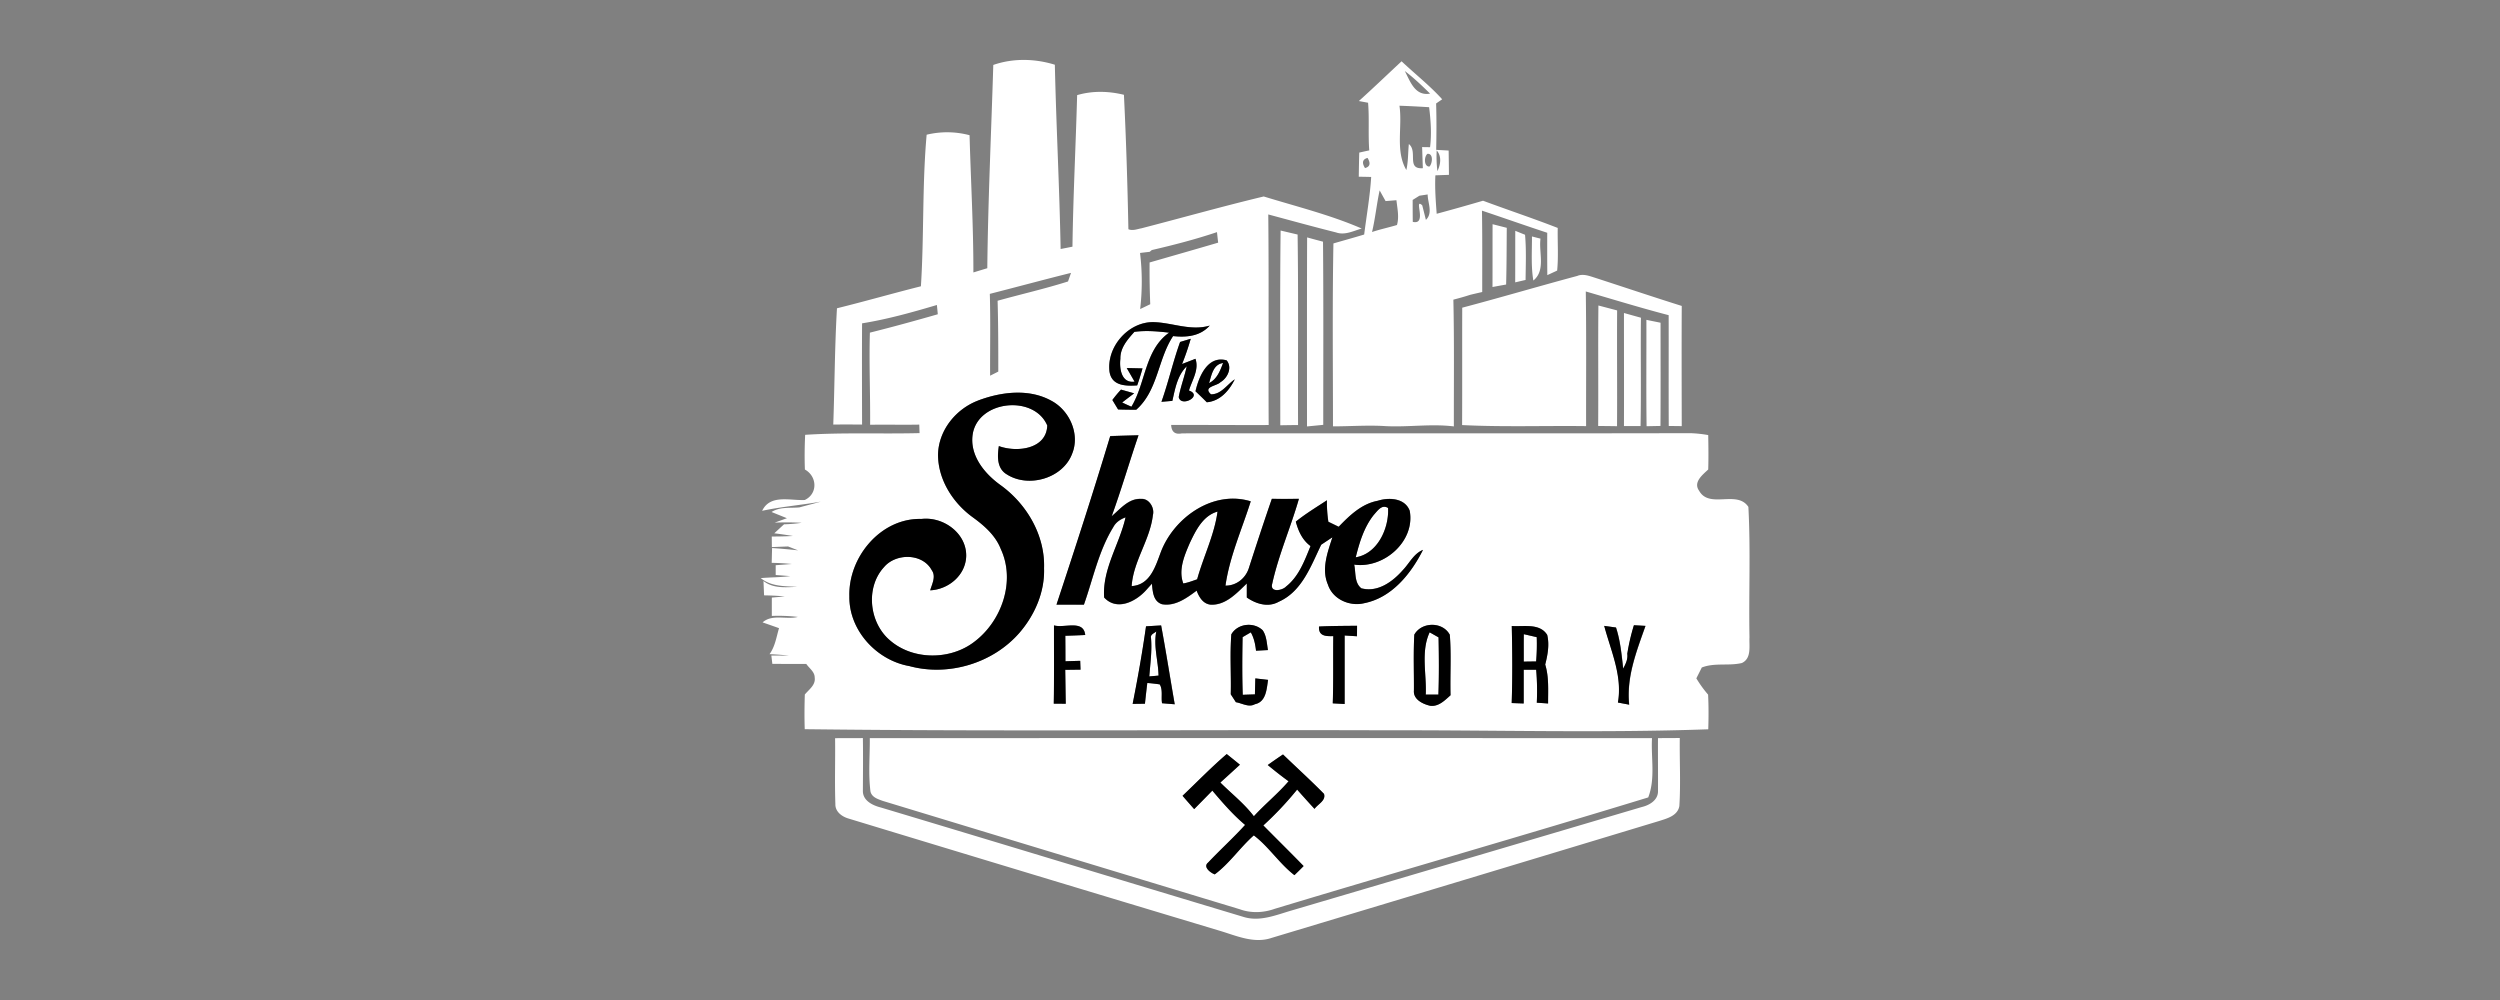 <svg id="Laag_1" data-name="Laag 1" xmlns="http://www.w3.org/2000/svg" viewBox="0 0 2500 1000"><rect x="0" y="0" width="2500" height="1000" fill="#808080" stroke="none"/><defs><style>.cls-1{fill:#fff;}</style></defs><path class="cls-1" d="M1182.52,795.83c3.82,4.44,7.73,8.87,11.63,13.31,6.07-6.19,12.13-12.33,18.15-18.51,10.25,12.08,20.63,24.12,32.79,34.33-11.84,13-24.9,24.86-37,37.64-5.45,4.39,2.48,10.29,6.63,11.8,14.85-11.07,25.23-26.85,39.06-39,14.89,11.23,25.51,28.12,40.61,39.79,3.09-3,6.22-6,9.19-9.11-13.3-13.67-26.89-27-40.28-40.61a330.65,330.65,0,0,0,33.81-35.88c5.7,6.51,11.52,12.94,17.38,19.32,3.25-4.76,11.63-8.3,9.48-15-13.27-13.55-27.35-26.28-41-39.43q-7.68,5.13-15.25,10.58c6.79,5.62,13.67,11.07,20.83,16.24-10.74,12.49-23.6,22.86-34.71,35-9.64-12.74-22.29-22.54-33.52-33.73,6.55-5.9,13.06-11.88,19.57-17.82-4.36-3.58-8.79-7.16-13.19-10.66-15.38,13.22-29.53,27.83-44.22,41.78M869.8,738.14q391.08-.12,782.2,0c-1.09,19.69,3.54,40.4-3.78,59.28-124.22,38-249.13,73.81-373.51,111.4-11.18,4-23.59,4.56-34.86.45Q1061.28,855.16,882.7,800.88c-4.85-1.79-10.79-3.54-12.21-9.28-2.28-17.74-.53-35.68-.69-53.46m788.19,0c7.24-.08,14.52-.08,21.8-.12-.32,22.7,1,45.44-.44,68.11-1.75,9.6-12.13,12.29-20,14.81q-193.77,58.65-387.63,116.93c-17.61,6.06-35.19-2.07-51.91-7.08Q1034.14,875,848.64,818.58c-6.59-1.87-13.47-6.8-13.26-14.41-.78-22,0-44-.29-66,9.28,0,18.51,0,27.79-.08.29,17.74.08,35.48,0,53.22.2,9.6,10,14.2,18.11,16.23,120.84,36.25,241.51,73,362.35,109.33,16.56,5.24,33-2,48.83-6.55Q1467,858.78,1641.87,807c7.41-1.75,15.75-6.59,16.12-15.09.12-17.91-.13-35.81,0-53.71m-134.19-104c4.31.94,8.63,2,12.94,3a203.07,203.07,0,0,1-.61,24.29l-12.41.17c0-9.16-.08-18.31.08-27.43m-98.06,60.42c1-20.58-5.12-43,3.91-62.33l8.91,5.05c.37,19.08.53,38.16-.16,57.24-3.18,0-9.48,0-12.66,0M1151,637.93c-.82-3.54,3.25-4.68,5.33-6.51-3,14.6,1.91,29.41,2.23,44.18l-9.27.82c1-12.82,2.85-25.64,1.71-38.49m38.77-95c6-12.65,13.14-27.3,27.75-31.41-3.13,23.24-14.12,45.08-20.39,67.75-4.55,1.54-9.07,3.37-13.87,4.15-5.09-13.59,1.14-28,6.51-40.49m184-28.11c3.7-4,8-10.86,14.28-6.88,1.1,20.1-10.42,45.78-32.35,49.32,3.75-14.94,8.34-30.23,18.07-42.44M1209.05,383.1c2.44-7.81,4-18.79,14-20.09-2.93,7.77-6.1,16.11-14,20.09m437.34-63.26c4.72,1,9.44,1.91,14.16,2.89,0,34.42.16,68.8-.08,103.22-4.64.08-9.28.2-13.88.28-.49-35.44-.08-70.91-.2-106.39M1624,313c5.66,1.59,11.27,3.18,16.93,4.72-.41,36.13.32,72.26-.37,108.35-5.53,0-11.07,0-16.6,0,.12-37.67,0-75.39,0-113.11m-25.79,113c.28-40.16-.17-80.32.24-120.47,6.23,1.62,12.49,3.29,18.72,4.92-.25,38.61.16,77.18-.09,115.79-6.3-.12-12.57-.16-18.87-.24m-20.67-150.14c5.33-2.07,10.78-.24,16,1.43,29.41,9.52,58.75,19.41,88.25,28.68-.21,40.08-.08,80.16,0,120.19l-13-.16c-.17-36.94,0-73.85-.08-110.79-27.79-7.24-55.3-15.71-82.88-23.72.65,44.88.24,89.79.32,134.67-41.34-.53-82.76,1-124-1.06.2-39.14,0-78.28.12-117.38,38.57-10.21,76.86-21.52,115.39-31.86M1307.1,237.4c5.29,1.47,10.58,2.89,15.91,4.28.53,61.07.24,122.14.24,183.17L1307,426.44c0-63-.12-126,.12-189m224.84-1c2.15.57,6.43,1.67,8.54,2.2-1.87,14,5.41,31.73-7.16,41.9-2.44-14.6-1.3-29.41-1.38-44.1m-16.68-5.62,9.76,3.95c1.34,15,.69,30.11.53,45.2-2.6.57-7.77,1.79-10.38,2.4.09-17.17,0-34.38.09-51.55m-235,194.49c0-64.94-.41-129.88.32-194.77,4.28,1,12.78,3.05,17,4,.9,63.51.2,127,.45,190.53-5.94,0-11.84.13-17.78.21m212.3-201.08c4.72,1.22,9.44,2.4,14.2,3.62-.16,18.92-.12,37.8-.65,56.72q-6.84,1.21-13.63,2.48c.08-21,0-41.86.08-62.82m-73.15-28.48c-1.71,1.06-5.05,3.17-6.76,4.23,0,7.33,0,14.61.12,21.93,15,3.46.29-24.69,9.44-16.6.94,3.62,2.77,10.95,3.67,14.61,7.24-6.92,1.83-17,1.75-25.43-2,.33-6.19.94-8.22,1.26m-39.79-5.33c-3,13.79-4.32,27.87-7.61,41.62,8.22-2.76,16.68-4.51,24.94-7,2.36-8.14.32-16.6-.53-24.78-2.73.2-8.14.65-10.86.85-2-3.58-4-7.16-5.94-10.7M1365,168.07c5-1.3,5.9-4.72,2.52-10.17-5,1.43-5.86,4.8-2.52,10.17m71.69-17.65a117.53,117.53,0,0,0,.73,20.71c3.17-6.6,4.48-14.73-.73-20.71m-9.24,3.41c-3.54,2.81-3.66,12.9,2,12.74,3-3,4.15-13.27-2-12.74m-28-48.09c3.17,21.2-4.35,45,6.88,64.29,2-8.55,1.62-17.34,2.52-26,9.32,7.53-2.85,25.43,14,24.17-.28-7-.48-14.08-.73-21.12l7.94.12c1.66-13.3.69-26.73-.94-40-9.89-.61-19.77-1.14-29.62-1.47M1404.79,71c5.49,10.46,10.13,25.27,25.31,22.63-8.1-7.94-16.32-15.79-25.31-22.63m-45.89,30c14.44-13,28.48-26.49,42.68-39.71,13.46,12.73,28.15,24.21,40.6,38-1.5,1.06-4.56,3.13-6.06,4.19.49,15.46.37,30.92.08,46.38,3.13.17,9.36.49,12.45.7.12,8.09.24,16.19.29,24.29l-13.55.48c-.65,12.82.36,25.64,1.3,38.45q23.25-6.28,46.34-13.06c24.82,9.24,50,17.58,74.7,27.22-.28,14.2.82,28.48-.57,42.64l-9.84,4.56c-.13-14.12-.13-28.24-.08-42.36-21.85-7.2-43.5-14.85-65.27-22.13.45,27.1.25,54.24.25,81.37-4,.9-8,1.84-11.92,2.77-5.58,1.83-11.23,3.38-16.93,4.88.94,42.24.41,84.51.49,126.74-22.75-2.8-45.53.9-68.31-.28-17.54-1.14-35,.24-52.57.24,0-61-.69-121.94.45-182.93,10.25-3,20.54-5.81,30.75-8.91,2.41-19.16,5.82-38.24,7-57.57-3.09-.08-9.27-.2-12.41-.24.13-8.06.25-16.07.49-24.13,2.48-.57,7.49-1.67,10-2.2-1.22-15.86.16-31.81-1.18-47.64l-9.23-1.71m152.94,525.15c.57,25.63.77,51.3-.08,76.94,4,.16,8,.28,12,.44V669.7h12.49a247.85,247.85,0,0,1,.61,33c3.78.25,7.53.49,11.31.77-.08-13.06,1-26.28-2.89-38.93,2.44-9.61,4.36-19.86,2-29.62-7.37-12-23.56-8.1-35.4-8.91m-192.74.48c-.65,9.81,7,9.77,14.28,9.61-.32,22.37.25,44.79-.56,67.21l11.88.65V635.45l12.32.81c0-2.65.09-7.89.09-10.5-12.66.16-25.35.12-38,.77m-173-.2c-3.66,26-8.26,51.8-13.38,77.55l12.28-.16c.74-6.92,1.51-13.84,2.36-20.75,4.15.32,8.3.77,12.45,1.42,3.34,5.41,1.22,12.74,2.32,18.84,3.14.28,9.48.77,12.66,1.06-4.56-26.29-8.71-52.65-13.59-78.85q-7.58.42-15.1.89m-92-.93c0,26.08.24,52.16-.25,78.24,3,0,9,0,12,.08-.21-11.31-.33-22.58-.53-33.89,5.08-.05,10.21-.13,15.3-.17-.09-2.19-.25-6.63-.33-8.83-4.92.13-9.85.29-14.77.45q0-12.81-.12-25.51,9.95-.3,19.9-.77c-1.63-15.67-20.92-6.63-31.17-9.6m579.91-.17a206.79,206.79,0,0,0-6.63,28.56c.73,5.42-1.63,10.22-4.11,14.82-1.59-13.84-2.81-27.79-7.2-41.1l-11.76-1.63c6.67,25.19,18.35,49.89,13.71,76.66,3.74.69,7.49,1.42,11.23,2.11-2.89-27.58,7.36-53.26,16.31-78.77l-11.55-.65m-219.67,9.36c-1.06,18.55-.28,37.23-.41,55.86-.73,9,8.83,13.55,16.2,15.26,8.34,1.18,14.73-5.41,20.42-10.5-.53-20.14.86-40.4-.73-60.46-7.08-13.3-28.16-13.14-35.48-.16m-182.93-.41c-1.58,20-.12,40.08-.61,60.14,1.3,2,3.87,5.94,5.13,7.93,6.14.94,12.9,5.46,19,2,11.31-2.32,11.72-15.22,13.18-24.33l-12.73-1.47c-.08,4-.29,12-.41,16-3,.08-9.11.28-12.17.41-.69-19.21-.52-38.45-.16-57.66,2-1.22,6.15-3.62,8.22-4.8,3.21,5.62,4.52,11.92,5.21,18.35l11.92-.65c-1.22-6.67-1.26-14-5.29-19.81-8.87-8.51-24.94-6.84-31.25,4m-121.24-198c-17,56.43-35.2,112.5-53.71,168.49,9.15-.09,18.31,0,27.42,0,9.2-26,14.73-53.82,29.38-77.54,2.56-4.89,7.2-8,12.29-9.77-6.11,27.06-23.32,51.51-21.41,80.15,13,14,32.39,3.75,42.68-8.17,1.27-1.43,3.79-4.24,5.09-5.66.85,7.81,1.18,17.5,10,20.51,13.18,2.36,24.74-6.15,34.71-13.55,2.44,6.47,6.42,13.3,14.07,14,15.14.7,26.08-11.63,36.09-21.15V597.4c9.28,6.47,21.4,10.22,32,4.23,23.24-10.25,32.1-35.8,42.4-57,2.81-1.87,8.42-5.61,11.23-7.44-4.84,15-11.19,31.85-4.48,47.36,4.8,14.73,21.89,22.13,36.42,18.51,27.5-5.53,46.62-29.42,58.63-53.26-9.16,3.7-13.43,13.1-19.86,19.9-10.25,11.75-25.26,22.94-41.82,18.51-7.12-5.66-5.33-15.75-7.16-23.72,29.53,4.31,61.15-23.19,55.57-53.71-4.68-12.86-20.79-13.67-31.94-10.09-16.11,3-28.19,14.69-39.1,26-3.45-1.67-6.87-3.34-10.33-5a125.94,125.94,0,0,1-1.42-21.49c-10.5,6.92-21.32,13.43-31.13,21.36,2.52,9.48,6.63,18.48,14.73,24.42-5.94,14.56-11.68,30.43-24.45,40.44-3.75,4.11-16.44,6.39-13.88-2.77,6.39-29,18.51-56.39,26.69-84.91-9,.12-18,.16-27.05,0-7.94,22.91-15.47,45.93-22.91,69-3.17,10.34-12.49,17.91-23.48,17.83,4.15-29.14,16.44-56.36,25.27-84.31-37.35-11.51-76.33,15.87-89.68,50.17-5.49,14.48-10.7,33.44-29.41,34.58,1.71-25.14,18.39-46.14,21.24-71.08,1.91-7.24-3.87-16.76-11.76-16.15-12.49-.69-20.83,10.09-29.46,17.33,9.73-26.73,17.62-54.07,26.85-81-9.48.28-18.92.48-28.35.89M977.94,400.6C955.89,409,938.8,430,938,454c-.24,25.19,14.61,48.62,34.58,63.15,11.6,8.42,22.95,18.31,28.24,32,14.81,32,.94,71.81-26.36,92.48-23.93,18.59-61.56,18.76-84.63-1.38-20.71-17.58-24.58-52.77-5.9-73.12,11.88-14.16,38.53-14.12,47.76,3,4.52,6.31.29,13.75-1.54,20.18,18.47-.93,35.56-15.21,36-34.38.28-22.86-23-39.54-44.68-37-40.69-1.18-73.24,38.12-72.14,77.26-.57,34,27.14,64.08,60,69.86,38.89,10.58,83.24-2.68,109.81-33,15.46-17.78,25.67-41,24.86-64.86,1.1-32.87-17.25-64.16-43.49-83.08-16.2-11.6-31.21-29.95-27.83-51.15,5.61-33.81,61.39-39.38,74.53-8.5-.77,23.84-30.51,27.14-48.41,20.59-1.51,10.05-2.12,22.38,8,28.32,21.69,13.87,56.19,4,65.35-20.88,7.85-19.4-2.49-42.72-20.39-52.52-22.58-12.74-50.57-9.24-73.89-.41m217.56-9.36c3.82,3.62,7.61,7.29,11.31,11,13.38-1.22,22.33-11.64,28-22.95-7.77,5.13-13.51,15.14-23.84,15-8.55-7.77,5.9-8.21,9.56-12.2,7-4.07,12.08-14.73,6.06-21.77-18.92-5.21-27.75,16.32-31.08,30.88M1180.08,342c-7.08,19.65-11.68,40.12-18.64,59.81,2.73-.24,8.18-.69,10.91-.94,2.76-12.2,5-25.43,14.36-34.58-2.16,10.38-6.06,20.3-8,30.76,2.2,10.82,24.74-1.42,10.22-6.51,3-10.29,10.33-20.67,6.51-31.74L1182.07,364a263.07,263.07,0,0,0,8.67-25.26c-2.65.81-8,2.4-10.66,3.21m-70.47,30.39c2.56,13.67,16.56,13.71,27.54,13,1.95-5.57,3.74-11.27,5.33-17-4-.09-11.84-.29-15.78-.37,2.64,4.52,5.24,9.07,7.85,13.63-13.27,1.87-15.3-13.14-14.2-22.87-.25-11,7.2-19.32,14-26.93,11.6-1.55,23.24-.53,34.75.81-24.49,17.34-23.27,50.21-37.72,74.05-3.13-1.34-6.22-2.76-9.27-4.23,4-3.09,8-6.14,12-9.15-3.29-.94-9.85-2.77-13.14-3.71a118.69,118.69,0,0,0-8.63,10.38l5.7,9.44c6.06.2,12.08.28,18.15.28,21.76-19.16,21.52-50.49,36.86-73.64,13.38,1.42,27,.24,36.66-10.5-19,5.7-37.43-3-56.31-3.45-25.43-.33-47.4,25.3-43.82,50.24M989.82,293.88c.78,27.26.17,54.56.29,81.82l8.18-4.11c0-23.6,0-47.24-.69-70.84,23.43-6.55,47.23-11.92,70.42-19.28.74-2.12,2.28-6.43,3-8.59-27.14,6.76-54.12,14.08-81.22,21m162-43.82-2.08,1.75-9.68,1.14a237.11,237.11,0,0,1,.12,56.1c2.53-1.18,7.57-3.62,10.09-4.84q-.86-20.86-.65-41.74c22.87-6.59,45.73-13.1,68.56-19.82-.33-2.64-.9-7.89-1.18-10.53-21.36,7.2-43.25,12.85-65.18,17.94M993.32,64.93c19.82-6.87,41.59-6.39,61.52-.2,1.39,61.44,4.64,122.83,5.78,184.27,3-.57,8.87-1.71,11.84-2.32.69-50.53,3.3-101,4.68-151.56,15.3-4.47,31.37-4.11,46.79-.32,2.2,44.75,3.58,89.59,4.47,134.43,4.28,1.83,8.83-.17,13.11-.94,40.72-10.54,81.29-22,122.22-31.82,32.79,10.09,66.52,18.39,98,32.07-8.26,2.31-16.88,7-25.63,3.9-22.7-5.7-45.24-11.92-67.82-18,.69,70.18,0,140.41.4,210.59-32.51.12-65-.16-97.52-.08.36,7,3.94,9.81,10.82,8.42,169.5-.2,339,.21,508.46-.2a125,125,0,0,1,17.78,1.91c.21,11.43.37,22.95,0,34.42-5.53,5.21-15.25,12.66-9.15,21.16,10.21,18.55,37.92-1,49.31,16.23,2.32,43.34.29,86.91,1.1,130.32-.49,8.83,2.32,21.16-7.61,25.8-13.14,3.13-27.18-.53-40.07,4.48-1.35,2.68-4.07,8.13-5.46,10.86a115.65,115.65,0,0,0,11.76,16.27c.57,11.56.53,23.11.16,34.67-107.53,3.82-215.15.69-322.72,1-193.59-.7-387.22,1.26-580.81-1.1-.37-11.56-.29-23.11.08-34.67,4.11-5,10.95-9.48,9.89-16.88.08-5.82-5.45-9.32-8.42-13.71-11.32.08-22.63,0-33.94-.09l-1-8.34,17.9.13c-6.55-.74-13.1-1.18-19.69-1.47,5.65-7.93,6.83-17.09,9.48-26-4.11-1.46-12.33-4.35-16.44-5.78,9.8-8.58,23.64-2.52,35.31-5.45a169.39,169.39,0,0,0-26.08-1c0-4.59,0-13.75,0-18.35l13-1.13c-6.87-.66-13.83-1-20.75-1.1L763.48,581c9.77,7.77,22.42,6.26,33.89,5.85-12.69-.73-26.08-.16-36.61-8.74,9.84-.86,19.73-.74,29.54-2-3.67-.28-10.95-.81-14.61-1.1v-9.8c4.07-.29,12.12-.9,16.19-1.22-6.71-.65-13.42-1.06-20.18-1.14.08-3.7.29-11.11.37-14.81,8.66.57,17.29,1.34,26,2.32l-10-3.91c-5.37.2-10.79.41-16.2.65l-.12-10.58c7.08,0,14.16-.16,21.28-.53-6.27-1-12.49-1.95-18.76-2.68,3.22-3,6.47-6,9.77-9a149.49,149.49,0,0,0,17.7-1.51q-13.56-.74-27.1-.16l12.29-4.43L771.54,512c8.46-5.37,18.47-3.74,27.87-4.6,7.12-2,14.28-3.7,21.36-5.77-19.49,3.49-39.22,5-58.63,9.19C770.2,494,790.3,500.77,804.78,500c13.22-6.35,12.41-23.6.12-30.48-.45-11.55-.28-23.15.25-34.7,38-2.48,76.24-.73,114.41-1.71-.08-2.12-.21-6.39-.29-8.5-16.35.32-32.75-.13-49.15.16.25-30.68-1.14-61.4-.24-92.12,22.78-5.69,45.37-11.92,67.91-18.39-.21-2.32-.66-6.95-.9-9.27-24.57,7.28-49.43,14.28-74.82,18.35-.21,33.73-.08,67.46,0,101.23-9.6-.09-19.21-.13-28.81,0,1.38-38.78,1.43-77.59,3.7-116.29,28.08-6.95,55.87-14.93,83.94-22,3.22-50.45,1.22-101.19,5.74-151.56a87.23,87.23,0,0,1,42.92.49c1.26,45.73,3.91,91.47,3.83,137.24q7-2.15,13.91-4.23c.73-67.83,3.95-135.61,6-203.4"/><path d="M1182.52,795.83c14.69-14,28.84-28.56,44.22-41.78,4.4,3.5,8.83,7.08,13.19,10.66-6.51,5.94-13,11.92-19.57,17.82,11.23,11.19,23.88,21,33.52,33.73,11.11-12.17,24-22.54,34.71-35-7.16-5.17-14-10.62-20.83-16.24q7.56-5.43,15.25-10.58c13.63,13.15,27.71,25.88,41,39.43,2.15,6.75-6.23,10.29-9.48,15-5.86-6.38-11.68-12.81-17.38-19.32a330.65,330.65,0,0,1-33.81,35.88c13.39,13.59,27,26.94,40.28,40.61-3,3.13-6.1,6.1-9.19,9.11-15.1-11.67-25.72-28.56-40.61-39.79-13.83,12.17-24.21,28-39.06,39-4.15-1.51-12.08-7.41-6.63-11.8,12.08-12.78,25.14-24.62,37-37.64-12.16-10.21-22.54-22.25-32.79-34.33-6,6.18-12.08,12.32-18.15,18.51-3.9-4.44-7.81-8.87-11.63-13.31M1523.8,634.18c-.16,9.12,0,18.27-.08,27.43l12.41-.17a203.07,203.07,0,0,0,.61-24.29c-4.31-1-8.63-2-12.94-3m-12-8.13c11.84.81,28-3.06,35.4,8.91,2.36,9.76.44,20-2,29.62,3.87,12.65,2.81,25.87,2.89,38.93-3.78-.28-7.53-.52-11.31-.77a247.85,247.85,0,0,0-.61-33h-12.49v33.73c-4-.16-8-.28-12-.44.85-25.64.65-51.31.08-76.94m-192.74.48c12.66-.65,25.35-.61,38-.77,0,2.61,0,7.85-.09,10.5l-12.32-.81V704l-11.88-.65c.81-22.42.24-44.84.56-67.21-7.24.16-14.93.2-14.28-9.61M1151,637.93c1.14,12.85-.74,25.67-1.71,38.49l9.27-.82c-.32-14.77-5.24-29.58-2.23-44.18-2.08,1.83-6.15,3-5.33,6.51m-5-11.6q7.51-.48,15.1-.89c4.88,26.2,9,52.56,13.59,78.85-3.18-.29-9.52-.78-12.66-1.06-1.1-6.1,1-13.43-2.32-18.84-4.15-.65-8.3-1.1-12.45-1.42-.85,6.91-1.62,13.83-2.36,20.75l-12.28.16c5.12-25.75,9.72-51.59,13.38-77.55m-92-.93c10.25,3,29.54-6.07,31.17,9.6q-10,.48-19.9.77.12,12.69.12,25.51c4.92-.16,9.85-.32,14.77-.45.08,2.2.24,6.64.33,8.83-5.09,0-10.22.12-15.3.17.2,11.31.32,22.58.53,33.89-3,0-9-.08-12-.08.49-26.08.21-52.16.25-78.24m579.91-.17,11.55.65c-9,25.51-19.2,51.19-16.31,78.77-3.74-.69-7.49-1.42-11.23-2.11,4.64-26.77-7-51.47-13.71-76.66l11.76,1.63c4.39,13.31,5.61,27.26,7.2,41.1,2.48-4.6,4.84-9.4,4.11-14.82a206.79,206.79,0,0,1,6.63-28.56M1425.74,694.6c3.18,0,9.48,0,12.66,0,.69-19.08.53-38.16.16-57.24l-8.91-5.05c-9,19.29-2.93,41.75-3.91,62.33m-11.43-60c7.32-13,28.4-13.14,35.48.16,1.59,20.06.2,40.32.73,60.46-5.69,5.09-12.08,11.68-20.42,10.5-7.37-1.71-16.93-6.3-16.2-15.26.13-18.63-.65-37.31.41-55.86m-182.93-.41c6.31-10.82,22.38-12.49,31.25-4,4,5.77,4.07,13.14,5.29,19.81l-11.92.65c-.69-6.43-2-12.73-5.21-18.35-2.07,1.18-6.18,3.58-8.22,4.8-.36,19.21-.53,38.45.16,57.66,3.06-.13,9.16-.33,12.17-.41.12-4,.33-12,.41-16l12.73,1.47c-1.46,9.11-1.87,22-13.18,24.33-6.06,3.5-12.82-1-19-2-1.26-2-3.83-5.94-5.13-7.93.49-20.06-1-40.16.61-60.14M1189.8,543c-5.37,12.49-11.6,26.9-6.51,40.49,4.8-.78,9.32-2.61,13.87-4.15,6.27-22.67,17.26-44.51,20.39-67.75-14.61,4.11-21.73,18.76-27.75,31.41m184-28.11c-9.73,12.21-14.32,27.5-18.07,42.44,21.93-3.54,33.45-29.22,32.35-49.32-6.27-4-10.58,2.85-14.28,6.88m-263.65-78.69c9.43-.41,18.87-.61,28.35-.89-9.23,26.89-17.12,54.23-26.85,81,8.63-7.24,17-18,29.46-17.33,7.89-.61,13.67,8.91,11.76,16.15C1150,540,1133.33,561,1131.62,586.13c18.71-1.14,23.92-20.1,29.41-34.58,13.35-34.3,52.33-61.68,89.68-50.17-8.83,28-21.12,55.17-25.27,84.31,11,.08,20.31-7.49,23.48-17.83,7.44-23.07,15-46.09,22.91-69,9,.12,18,.08,27.05,0-8.18,28.52-20.3,55.94-26.69,84.91-2.56,9.16,10.13,6.88,13.88,2.77,12.77-10,18.51-25.88,24.45-40.44-8.1-5.94-12.21-14.94-14.73-24.42,9.81-7.93,20.63-14.44,31.13-21.36a125.94,125.94,0,0,0,1.42,21.49c3.46,1.66,6.88,3.33,10.33,5,10.91-11.35,23-23,39.1-26,11.15-3.58,27.26-2.77,31.94,10.09,5.58,30.52-26,58-55.57,53.71,1.83,8,0,18.06,7.16,23.72,16.56,4.43,31.57-6.76,41.82-18.51,6.43-6.8,10.7-16.2,19.86-19.9-12,23.84-31.13,47.73-58.63,53.26-14.53,3.62-31.62-3.78-36.42-18.51-6.71-15.51-.36-32.35,4.48-47.36-2.81,1.83-8.42,5.57-11.23,7.44-10.3,21.16-19.16,46.71-42.4,57-10.58,6-22.7,2.24-32-4.23V583.45c-10,9.52-21,21.85-36.09,21.15-7.65-.73-11.63-7.56-14.07-14-10,7.4-21.53,15.91-34.71,13.55-8.87-3-9.2-12.7-10-20.51-1.3,1.42-3.82,4.23-5.09,5.66-10.29,11.92-29.66,22.17-42.68,8.17-1.91-28.64,15.3-53.09,21.41-80.15-5.09,1.79-9.73,4.88-12.29,9.77-14.65,23.72-20.18,51.5-29.38,77.54-9.11,0-18.27,0-27.42,0,18.51-56,36.74-112.06,53.71-168.49M977.94,400.6c23.32-8.83,51.31-12.33,73.89.41,17.9,9.8,28.24,33.12,20.39,52.52-9.16,24.86-43.66,34.75-65.35,20.88-10.13-5.94-9.52-18.27-8-28.32,17.9,6.55,47.64,3.25,48.41-20.59-13.14-30.88-68.92-25.31-74.53,8.5-3.38,21.2,11.63,39.55,27.83,51.15,26.24,18.92,44.59,50.21,43.49,83.08.81,23.88-9.4,47.08-24.86,64.86-26.57,30.31-70.92,43.57-109.81,33-32.88-5.78-60.59-35.88-60-69.86-1.1-39.14,31.45-78.44,72.14-77.26,21.69-2.56,45,14.12,44.68,37-.45,19.17-17.54,33.45-36,34.38,1.83-6.43,6.06-13.87,1.54-20.18-9.23-17.09-35.88-17.13-47.76-3-18.68,20.35-14.81,55.54,5.9,73.12,23.07,20.14,60.7,20,84.63,1.38,27.3-20.67,41.17-60.5,26.36-92.48-5.29-13.71-16.64-23.6-28.24-32-20-14.53-34.82-38-34.58-63.15.77-24,17.86-45,39.91-53.42m231.11-17.5c7.93-4,11.1-12.32,14-20.09-10,1.3-11.59,12.28-14,20.09m-13.55,8.14c3.33-14.56,12.16-36.09,31.08-30.88,6,7,1,17.7-6.06,21.77-3.66,4-18.11,4.43-9.56,12.2,10.33.13,16.07-9.88,23.84-15-5.66,11.31-14.61,21.73-28,22.95-3.7-3.74-7.49-7.41-11.31-11M1180.08,342c2.64-.81,8-2.4,10.66-3.21a263.07,263.07,0,0,1-8.67,25.26l13.39-5.25c3.82,11.07-3.46,21.45-6.51,31.74,14.52,5.09-8,17.33-10.22,6.51,1.92-10.46,5.82-20.38,8-30.76-9.36,9.15-11.6,22.38-14.36,34.58-2.73.25-8.18.7-10.91.94,7-19.69,11.56-40.16,18.64-59.81m-70.47,30.39c-3.58-24.94,18.39-50.57,43.82-50.24,18.88.44,37.31,9.15,56.31,3.45-9.69,10.74-23.28,11.92-36.66,10.5-15.34,23.15-15.1,54.48-36.86,73.64-6.07,0-12.09-.08-18.15-.28l-5.7-9.44a118.69,118.69,0,0,1,8.63-10.38c3.29.94,9.85,2.77,13.14,3.71-4,3-8,6.06-12,9.15,3,1.47,6.14,2.89,9.27,4.23,14.45-23.84,13.23-56.71,37.72-74.05-11.51-1.34-23.15-2.36-34.75-.81-6.83,7.61-14.28,16-14,26.93-1.1,9.73.93,24.74,14.2,22.87-2.61-4.56-5.21-9.11-7.85-13.63,3.94.08,11.83.28,15.78.37-1.59,5.69-3.38,11.39-5.33,17-11,.73-25,.69-27.54-13"/></svg>